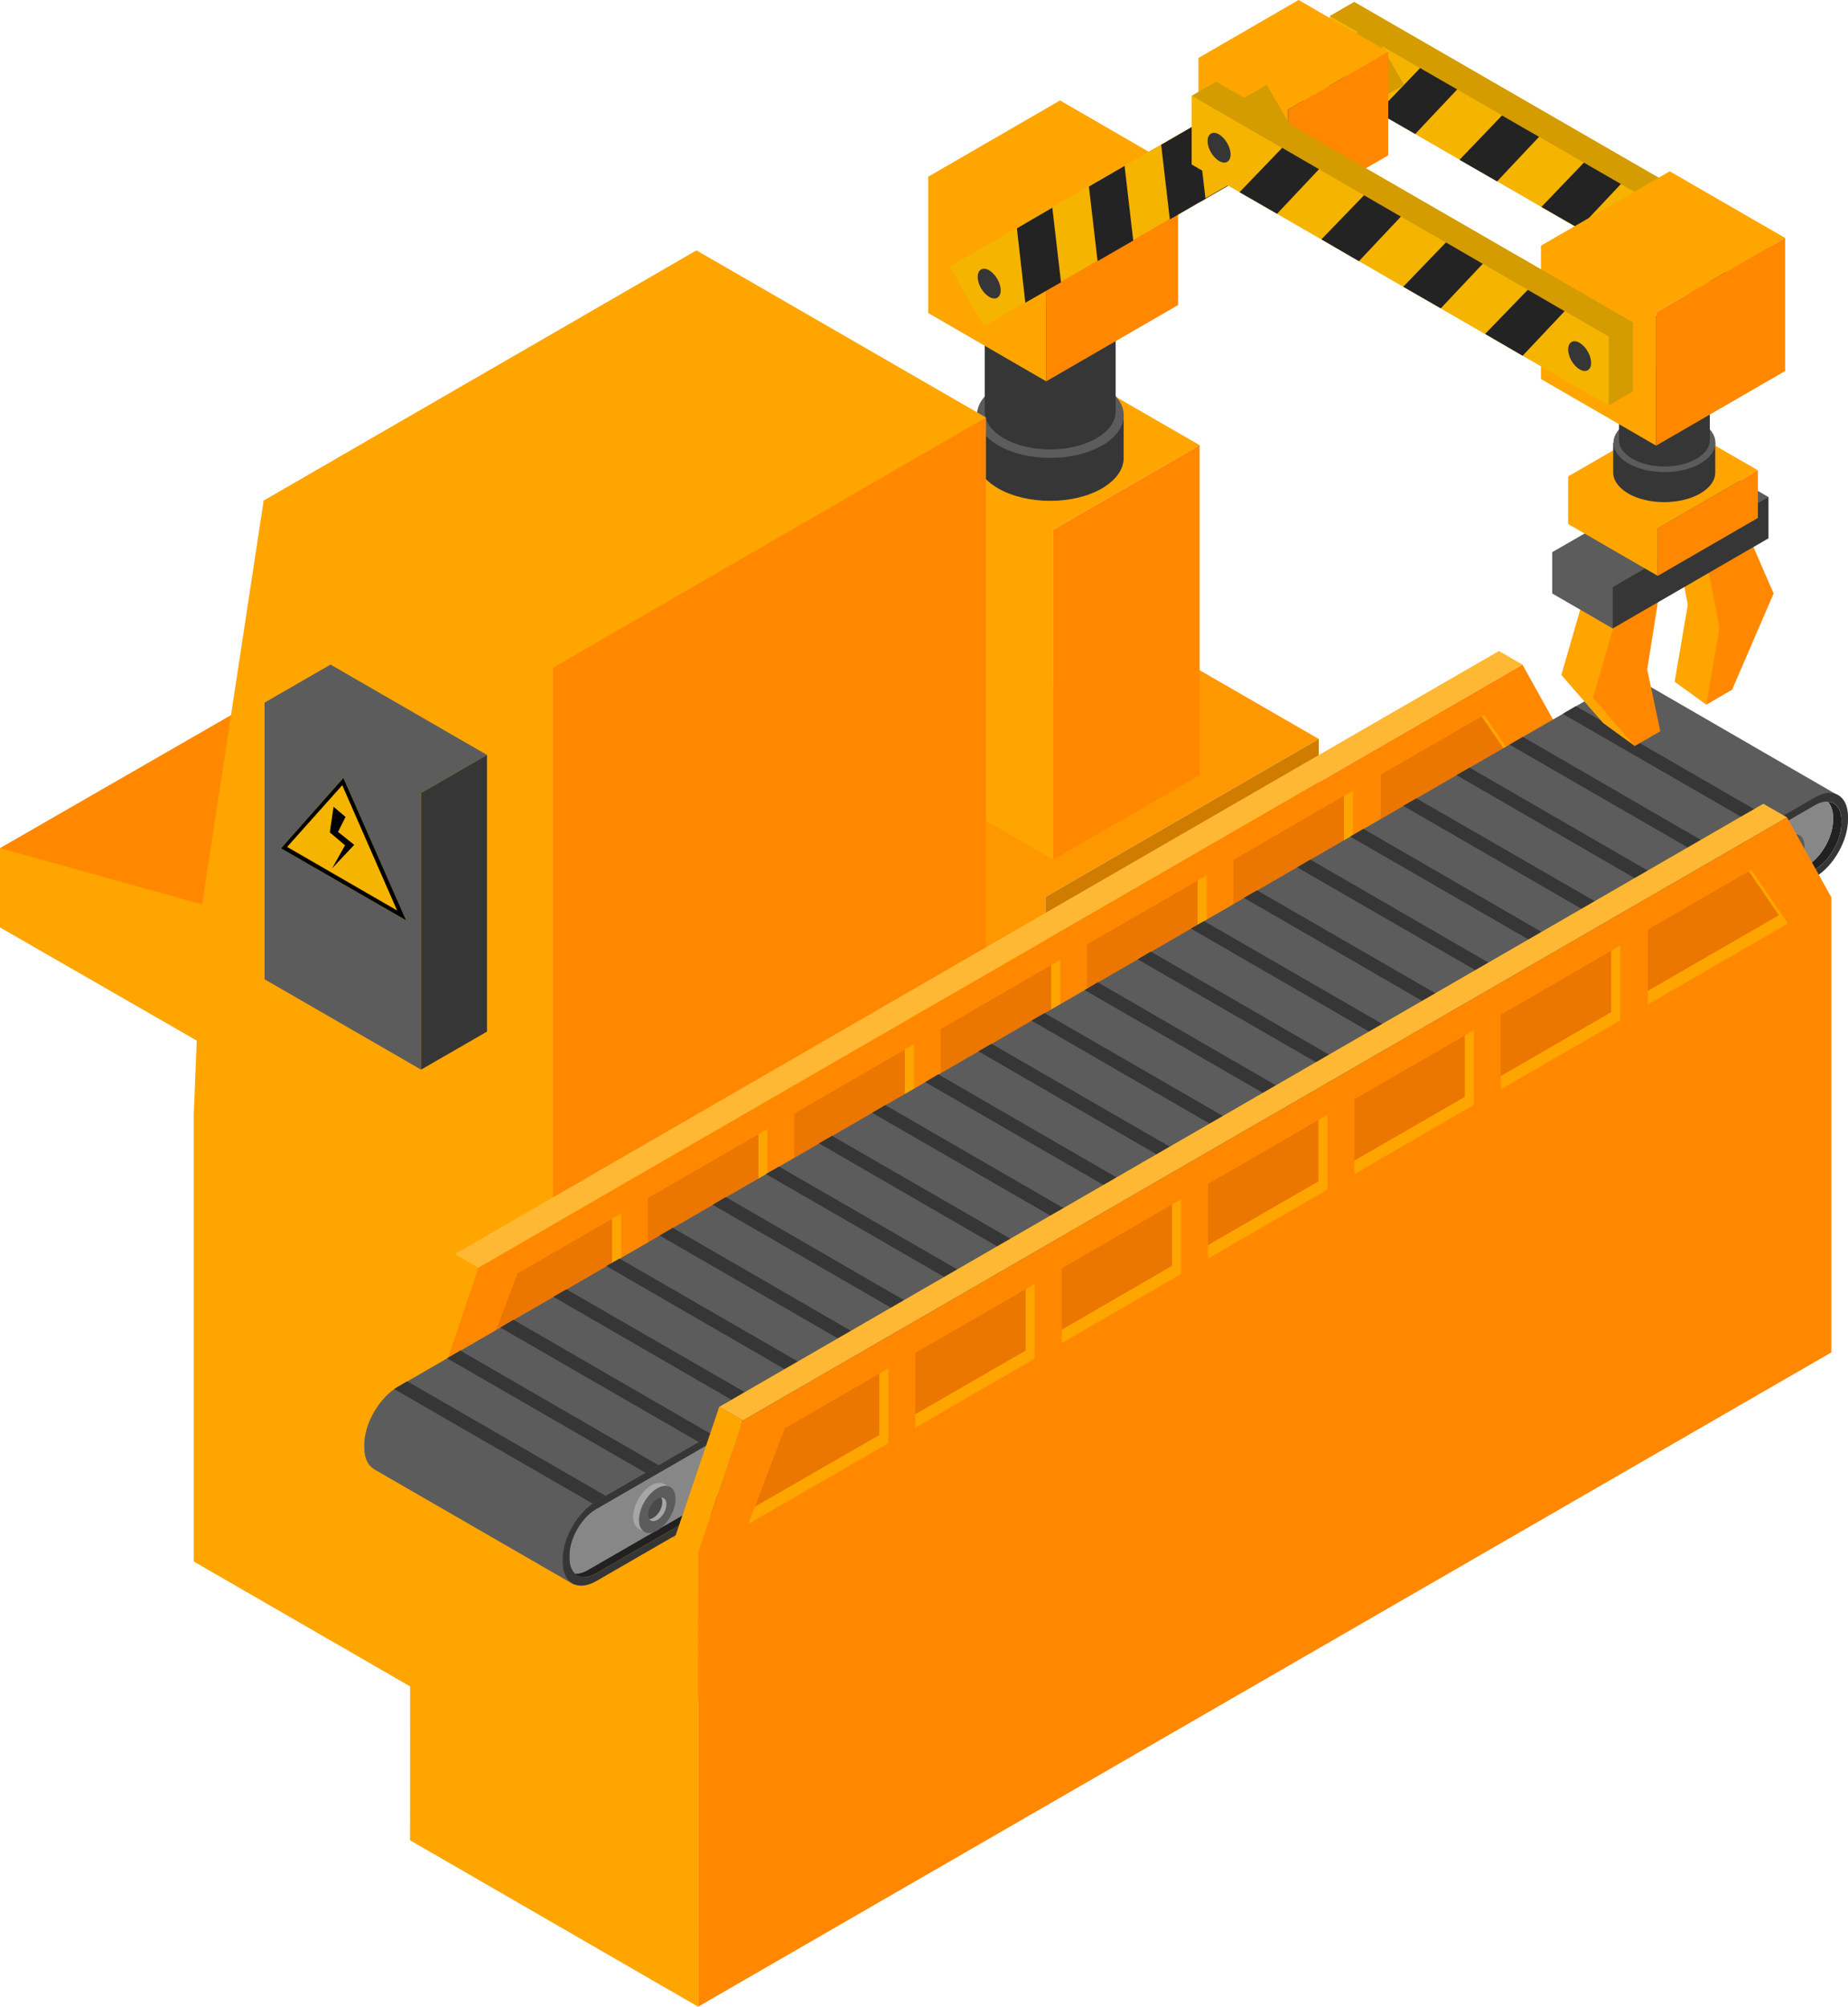 <?xml version="1.0" encoding="UTF-8" standalone="no"?>
<!-- Generator: Adobe Illustrator 25.4.1, SVG Export Plug-In . SVG Version: 6.00 Build 0)  -->

<svg
   version="1.1"
   id="Layer_1"
   x="0px"
   y="0px"
   viewBox="0 0 78.780 85.510"
   sodipodi:docname="machine-6.svg"
   inkscape:version="1.1 (c68e22c387, 2021-05-23)"
   xmlns:inkscape="http://www.inkscape.org/namespaces/inkscape"
   xmlns:sodipodi="http://sodipodi.sourceforge.net/DTD/sodipodi-0.dtd"
   xmlns="http://www.w3.org/2000/svg"
   xmlns:svg="http://www.w3.org/2000/svg">
  <defs
     id="defs8788" />
  <sodipodi:namedview
     id="namedview8786"
     pagecolor="#ffffff"
     bordercolor="#999999"
     borderopacity="1"
     inkscape:pageshadow="0"
     inkscape:pageopacity="0"
     inkscape:pagecheckerboard="0"
     showgrid="false"
     inkscape:zoom="8.7358204"
     inkscape:cx="39.435335"
     inkscape:cy="42.755"
     inkscape:window-width="1680"
     inkscape:window-height="997"
     inkscape:window-x="-8"
     inkscape:window-y="-8"
     inkscape:window-maximized="1"
     inkscape:current-layer="g8779" />
  <g
     transform="translate(-35.27,-338.76)"
     id="g8783">
    <g
       id="g8781">
      <g
         id="g8348"
         style="display:inline">
        <polygon
           fill="#ff8800"
           points="35.27,374.9 37.57,378.58 50.04,383.54 50.25,366.28 "
           id="polygon8344" />
        <polygon
           fill="#ffa500"
           points="35.27,378.28 35.27,374.9 43.89,377.3 44.07,383.34 "
           id="polygon8346" />
      </g>
      <g
         id="g8779"
         style="display:inline"
         inkscape:label="Layer2">
        <g
           id="g8358">
          <polygon
             fill="#ff9800"
             points="79.84,376.98 79.84,401.89 72.23,397.49 72.23,372.58 83.88,365.86 91.49,370.25 "
             id="polygon8350" />
          <polygon
             fill="#cf7c00"
             points="79.84,401.89 79.84,376.98 91.49,370.25 91.49,395.16 "
             id="polygon8352" />
          <polygon
             fill="#ffa500"
             points="80.17,361.33 80.17,375.39 74.59,372.17 74.59,358.11 80.83,354.51 86.41,357.73 "
             id="polygon8354" />
          <polygon
             fill="#ff8800"
             points="80.17,375.39 80.17,361.33 86.41,357.73 86.41,371.79 "
             id="polygon8356" />
        </g>
        <g
           id="g8370">
          <g
             id="g8368">
            <path
               fill="#363636"
               d="m 83.17,356.46 v 1.83 c 0,0.46 -0.31,0.92 -0.92,1.28 -1.22,0.71 -3.2,0.71 -4.43,0 -0.61,-0.35 -0.92,-0.81 -0.92,-1.28 v -1.83 z"
               id="path8360" />
            <path
               fill="#5c5c5c"
               d="m 77.83,357.74 c 1.22,0.71 3.2,0.71 4.43,0 1.22,-0.71 1.22,-1.85 0,-2.55 -1.22,-0.71 -3.2,-0.71 -4.43,0 -1.22,0.7 -1.22,1.85 0,2.55 z"
               id="path8362" />
            <path
               fill="#363636"
               d="m 82.83,350.24 v 6.06 c 0,0.41 -0.27,0.82 -0.82,1.14 -1.09,0.63 -2.85,0.63 -3.94,0 -0.54,-0.31 -0.82,-0.72 -0.82,-1.14 v -6.06 z"
               id="path8364" />
            <path
               fill="#5c5c5c"
               d="m 78.08,351.38 c 1.09,0.63 2.85,0.63 3.94,0 1.09,-0.63 1.09,-1.65 0,-2.27 -1.09,-0.63 -2.85,-0.63 -3.94,0 -1.09,0.62 -1.09,1.64 0,2.27 z"
               id="path8366" />
          </g>
        </g>
        <g
           id="g8376">
          <polygon
             fill="#ff8800"
             points="58.85,414.14 77.3,403.49 77.3,356.55 46.51,360.09 47.04,364.43 46.84,381.69 53.47,409.77 "
             id="polygon8372" />
          <polygon
             fill="#ffa500"
             points="46.51,360.09 64.96,349.43 77.3,356.55 58.85,367.21 58.85,414.14 43.53,405.3 43.53,386.28 43.89,377.3 "
             id="polygon8374" />
        </g>
        <g
           id="g8390">
          <polygon
             fill="#5c5c5c"
             points="53.22,372.55 53.22,384.34 46.55,380.49 46.55,368.7 49.36,367.08 56.03,370.93 "
             id="polygon8378" />
          <polygon
             fill="#363636"
             points="53.22,384.34 53.22,372.55 56.03,370.93 56.03,382.72 "
             id="polygon8380" />
          <g
             id="g8388">
            <polygon
               fill="#f5b400"
               points="47.25,374.91 49.91,371.91 52.57,377.98 "
               id="polygon8382" />
            <path
               d="m 49.86,372.22 2.34,5.34 -4.69,-2.71 z m 0.05,-0.31 -2.66,3 5.33,3.07 z"
               id="path8384" />
            <polygon
               points="49.49,373.14 49.33,374.23 49.98,374.78 49.43,375.76 50.37,374.76 49.68,374.21 50,373.57 "
               id="polygon8386" />
          </g>
        </g>
        <g
           id="g8656">
          <g
             id="g8400">
            <polygon
               fill="#ff8800"
               points="53.76,417.76 53.77,398.38 55.66,392.78 100.17,367.08 102.07,370.49 102.06,389.88 "
               id="polygon8392" />
            <polygon
               fill="#ffa500"
               points="53.77,398.38 52.76,397.8 54.66,392.2 55.66,392.78 "
               id="polygon8394" />
            <polygon
               fill="#ffb833"
               points="100.17,367.08 55.66,392.78 54.66,392.2 99.17,366.5 "
               id="polygon8396" />
            <polygon
               fill="#ffa500"
               points="65.03,424.27 52.75,417.18 52.76,397.8 65.04,404.89 "
               id="polygon8398" />
          </g>
          <g
             id="g8430">
            <polygon
               fill="#ffa500"
               points="67.6,387.1 67.6,389.71 62.89,392.42 62.89,393 67.99,390.05 67.99,386.87 "
               id="polygon8402" />
            <polygon
               fill="#eb7600"
               points="67.6,389.71 67.6,387.1 62.89,389.81 62.89,392.42 "
               id="polygon8404" />
            <polygon
               fill="#ffa500"
               points="61.36,393.31 56.06,396.36 55.78,397.1 61.75,393.66 61.75,390.47 61.36,390.7 "
               id="polygon8406" />
            <polygon
               fill="#eb7600"
               points="61.36,390.7 57.34,393.02 56.06,396.36 61.36,393.31 "
               id="polygon8408" />
            <polygon
               fill="#ffa500"
               points="98.43,369.29 99.71,371.16 94.13,374.38 94.13,374.96 100.1,371.51 98.54,369.23 "
               id="polygon8410" />
            <polygon
               fill="#eb7600"
               points="99.71,371.16 98.43,369.29 94.13,371.77 94.13,374.38 "
               id="polygon8412" />
            <polygon
               fill="#ffa500"
               points="73.84,383.49 73.84,386.1 69.13,388.82 69.13,389.39 74.23,386.45 74.23,383.27 "
               id="polygon8414" />
            <polygon
               fill="#eb7600"
               points="73.84,386.1 73.84,383.49 69.13,386.21 69.13,388.82 "
               id="polygon8416" />
            <polygon
               fill="#ffa500"
               points="80.08,379.89 80.08,382.5 75.37,385.21 75.37,385.79 80.47,382.85 80.47,379.66 "
               id="polygon8418" />
            <polygon
               fill="#eb7600"
               points="80.08,382.5 80.08,379.89 75.37,382.61 75.37,385.21 "
               id="polygon8420" />
            <polygon
               fill="#ffa500"
               points="86.32,376.29 86.32,378.89 81.61,381.61 81.61,382.19 86.71,379.24 86.71,376.06 "
               id="polygon8422" />
            <polygon
               fill="#eb7600"
               points="86.32,378.89 86.32,376.29 81.61,379 81.61,381.61 "
               id="polygon8424" />
            <polygon
               fill="#ffa500"
               points="92.56,372.68 92.56,375.29 87.85,378.01 87.85,378.58 92.95,375.64 92.95,372.46 "
               id="polygon8426" />
            <polygon
               fill="#eb7600"
               points="92.56,375.29 92.56,372.68 87.85,375.4 87.85,378.01 "
               id="polygon8428" />
          </g>
          <g
             id="g8616">
            <path
               fill="#5c5c5c"
               d="m 105.2,367.78 c -0.02,-0.01 -0.04,-0.02 -0.06,-0.03 h -0.01 v 0 c -0.25,-0.13 -0.59,-0.1 -0.97,0.12 v 0 l -17.26,9.97 -34.69,20.03 c -0.05,0.03 -0.1,0.06 -0.14,0.09 v 0 c -0.71,0.5 -1.27,1.52 -1.27,2.36 v 0.13 c 0,0.45 0.16,0.76 0.41,0.91 v 0 c 0,0 0.01,0 0.01,0.01 l 8.51,4.91 53.91,-33.62 z"
               id="path8432" />
            <path
               fill="#212121"
               d="m 113.77,373.72 v 0.13 c 0,0.72 -0.51,1.6 -1.13,1.96 l -51.96,30 c -0.36,0.21 -0.69,0.2 -0.9,0.01 0.16,0.01 0.34,-0.04 0.54,-0.15 l 51.96,-30 c 0.62,-0.36 1.13,-1.24 1.13,-1.96 v -0.13 c 0,-0.3 -0.09,-0.52 -0.23,-0.66 0.35,0.02 0.59,0.31 0.59,0.8 z"
               id="path8434" />
            <path
               fill="#878787"
               d="m 113.41,373.58 v 0.13 c 0,0.72 -0.51,1.6 -1.13,1.96 l -51.96,30 c -0.19,0.11 -0.38,0.16 -0.54,0.15 -0.15,-0.14 -0.24,-0.36 -0.24,-0.66 v -0.13 c 0,-0.72 0.51,-1.6 1.13,-1.96 l 51.96,-30 c 0.19,-0.11 0.38,-0.16 0.54,-0.15 0.15,0.13 0.24,0.36 0.24,0.66 z"
               id="path8436" />
            <path
               fill="#363636"
               d="m 112.64,373.07 c 0.62,-0.36 1.13,-0.07 1.13,0.65 v 0.13 c 0,0.72 -0.51,1.6 -1.13,1.96 l -51.96,30 c -0.62,0.36 -1.13,0.07 -1.13,-0.65 v -0.13 c 0,-0.72 0.51,-1.6 1.13,-1.96 z m 0,-0.33 -51.96,30 c -0.78,0.45 -1.42,1.55 -1.42,2.45 v 0.13 c 0,0.9 0.64,1.27 1.42,0.82 l 51.96,-30 c 0.78,-0.45 1.41,-1.55 1.41,-2.45 v -0.13 c 0,-0.9 -0.63,-1.27 -1.41,-0.82 z"
               id="path8438" />
            <polygon
               fill="#363636"
               points="95.06,382.89 94.5,383.22 86.04,378.33 86.6,378.01 "
               id="polygon8440" />
            <polygon
               fill="#363636"
               points="92.79,384.2 92.23,384.52 83.77,379.64 84.33,379.31 "
               id="polygon8442" />
            <polygon
               fill="#363636"
               points="90.53,385.51 89.97,385.83 81.51,380.95 82.07,380.62 "
               id="polygon8444" />
            <polygon
               fill="#363636"
               points="88.26,386.81 87.7,387.14 79.24,382.25 79.8,381.93 "
               id="polygon8446" />
            <polygon
               fill="#363636"
               points="86,388.12 85.44,388.45 76.98,383.56 77.54,383.24 "
               id="polygon8448" />
            <polygon
               fill="#363636"
               points="83.73,389.43 83.17,389.75 74.71,384.87 75.27,384.54 "
               id="polygon8450" />
            <polygon
               fill="#363636"
               points="81.47,390.74 80.91,391.06 72.45,386.18 73.01,385.85 "
               id="polygon8452" />
            <polygon
               fill="#363636"
               points="79.2,392.04 78.64,392.37 70.18,387.48 70.74,387.16 "
               id="polygon8454" />
            <polygon
               fill="#363636"
               points="76.94,393.35 76.38,393.67 67.92,388.79 68.48,388.47 "
               id="polygon8456" />
            <polygon
               fill="#363636"
               points="110.91,373.74 110.35,374.06 101.89,369.18 102.45,368.85 "
               id="polygon8458" />
            <polygon
               fill="#363636"
               points="108.64,375.05 108.08,375.37 99.62,370.49 100.19,370.16 "
               id="polygon8460" />
            <polygon
               fill="#363636"
               points="106.38,376.36 105.82,376.68 97.36,371.79 97.92,371.47 "
               id="polygon8462" />
            <polygon
               fill="#363636"
               points="104.12,377.66 103.56,377.99 95.09,373.1 95.65,372.78 "
               id="polygon8464" />
            <polygon
               fill="#363636"
               points="101.85,378.97 101.29,379.29 92.83,374.41 93.39,374.08 "
               id="polygon8466" />
            <polygon
               fill="#363636"
               points="99.59,380.28 99.03,380.6 90.57,375.72 91.13,375.39 "
               id="polygon8468" />
            <polygon
               fill="#363636"
               points="97.32,381.58 96.76,381.91 88.3,377.02 88.86,376.7 "
               id="polygon8470" />
            <polygon
               fill="#363636"
               points="74.67,394.66 74.11,394.98 65.65,390.1 66.21,389.77 "
               id="polygon8472" />
            <polygon
               fill="#363636"
               points="72.41,395.97 71.85,396.29 63.39,391.41 63.95,391.08 "
               id="polygon8474" />
            <polygon
               fill="#363636"
               points="70.14,397.27 69.58,397.6 61.12,392.71 61.68,392.39 "
               id="polygon8476" />
            <polygon
               fill="#363636"
               points="67.88,398.58 67.32,398.91 58.86,394.02 59.42,393.7 "
               id="polygon8478" />
            <polygon
               fill="#363636"
               points="65.62,399.89 65.06,400.21 56.6,395.33 57.16,395 "
               id="polygon8480" />
            <polygon
               fill="#363636"
               points="63.35,401.2 62.79,401.52 54.33,396.64 54.89,396.31 "
               id="polygon8482" />
            <polygon
               fill="#363636"
               points="61.09,402.5 60.53,402.83 52.07,397.95 52.63,397.62 "
               id="polygon8484" />
            <g
               id="g8494">
              <path
                 fill="#a6a6a6"
                 d="m 63.88,402.15 -0.33,-0.17 v 0 c -0.14,-0.06 -0.32,-0.04 -0.51,0.07 -0.43,0.25 -0.78,0.85 -0.78,1.35 0,0.26 0.1,0.44 0.26,0.52 l 0.23,0.11 0.05,-0.08 c 0.08,-0.02 0.16,-0.05 0.25,-0.1 0.43,-0.25 0.78,-0.85 0.78,-1.35 0,-0.07 -0.01,-0.14 -0.02,-0.2 z"
                 id="path8486" />
              <path
                 fill="#5c5c5c"
                 d="m 64.07,402.63 c 0,0.5 -0.35,1.1 -0.78,1.35 -0.43,0.25 -0.78,0.05 -0.78,-0.45 0,-0.5 0.35,-1.1 0.78,-1.35 0.43,-0.25 0.78,-0.05 0.78,0.45 z"
                 id="path8488" />
              <path
                 fill="#a6a6a6"
                 d="m 63.68,402.86 c 0,0.25 -0.17,0.55 -0.39,0.67 -0.15,0.08 -0.28,0.06 -0.34,-0.04 0.05,0 0.1,-0.02 0.16,-0.05 0.22,-0.12 0.39,-0.43 0.39,-0.67 0,-0.08 -0.02,-0.14 -0.05,-0.19 0.14,-0.01 0.23,0.09 0.23,0.28 z"
                 id="path8490" />
              <path
                 fill="#4a4a4a"
                 d="m 63.5,402.77 c 0,0.25 -0.17,0.55 -0.39,0.67 -0.06,0.03 -0.11,0.05 -0.16,0.05 -0.03,-0.05 -0.05,-0.11 -0.05,-0.19 0,-0.25 0.17,-0.55 0.39,-0.67 0.06,-0.03 0.11,-0.05 0.16,-0.05 0.03,0.05 0.05,0.11 0.05,0.19 z"
                 id="path8492" />
            </g>
            <g
               id="g8504">
              <path
                 fill="#a6a6a6"
                 d="m 68.41,399.54 -0.33,-0.17 v 0 c -0.14,-0.06 -0.32,-0.04 -0.51,0.07 -0.43,0.25 -0.78,0.85 -0.78,1.35 0,0.26 0.1,0.44 0.25,0.52 l 0.23,0.11 0.05,-0.08 c 0.08,-0.02 0.16,-0.05 0.25,-0.1 0.43,-0.25 0.78,-0.85 0.78,-1.35 0,-0.07 -0.01,-0.14 -0.02,-0.2 z"
                 id="path8496" />
              <path
                 fill="#5c5c5c"
                 d="m 68.6,400.02 c 0,0.5 -0.35,1.1 -0.78,1.35 -0.43,0.25 -0.78,0.05 -0.78,-0.45 0,-0.49 0.35,-1.1 0.78,-1.35 0.43,-0.25 0.78,-0.05 0.78,0.45 z"
                 id="path8498" />
              <path
                 fill="#a6a6a6"
                 d="m 68.21,400.24 c 0,0.25 -0.17,0.55 -0.39,0.67 -0.15,0.09 -0.28,0.06 -0.34,-0.04 0.05,0 0.1,-0.02 0.16,-0.05 0.21,-0.12 0.39,-0.42 0.39,-0.67 0,-0.08 -0.02,-0.14 -0.05,-0.19 0.13,0 0.23,0.1 0.23,0.28 z"
                 id="path8500" />
              <path
                 fill="#4a4a4a"
                 d="m 68.03,400.15 c 0,0.25 -0.17,0.55 -0.39,0.67 -0.06,0.03 -0.11,0.05 -0.16,0.05 -0.03,-0.05 -0.05,-0.11 -0.05,-0.19 0,-0.25 0.18,-0.55 0.39,-0.67 0.06,-0.03 0.11,-0.05 0.16,-0.05 0.03,0.05 0.05,0.11 0.05,0.19 z"
                 id="path8502" />
            </g>
            <g
               id="g8514">
              <path
                 fill="#a6a6a6"
                 d="m 72.37,397.25 -0.33,-0.17 v 0 c -0.14,-0.06 -0.32,-0.04 -0.51,0.07 -0.43,0.25 -0.78,0.85 -0.78,1.35 0,0.26 0.1,0.44 0.26,0.52 l 0.23,0.11 0.05,-0.08 c 0.08,-0.01 0.16,-0.05 0.25,-0.09 0.43,-0.25 0.78,-0.85 0.78,-1.35 0,-0.07 -0.01,-0.14 -0.02,-0.2 z"
                 id="path8506" />
              <path
                 fill="#5c5c5c"
                 d="m 72.56,397.73 c 0,0.5 -0.35,1.1 -0.78,1.35 -0.43,0.25 -0.78,0.05 -0.78,-0.45 0,-0.5 0.35,-1.1 0.78,-1.35 0.43,-0.25 0.78,-0.05 0.78,0.45 z"
                 id="path8508" />
              <path
                 fill="#a6a6a6"
                 d="m 72.17,397.95 c 0,0.25 -0.17,0.55 -0.39,0.67 -0.15,0.08 -0.28,0.06 -0.34,-0.04 0.05,0 0.1,-0.02 0.16,-0.05 0.22,-0.12 0.39,-0.42 0.39,-0.67 0,-0.08 -0.02,-0.14 -0.05,-0.19 0.14,0 0.23,0.1 0.23,0.28 z"
                 id="path8510" />
              <path
                 fill="#4a4a4a"
                 d="m 71.99,397.86 c 0,0.25 -0.17,0.55 -0.39,0.67 -0.06,0.03 -0.11,0.05 -0.16,0.05 -0.03,-0.05 -0.05,-0.11 -0.05,-0.19 0,-0.25 0.17,-0.55 0.39,-0.67 0.06,-0.03 0.11,-0.05 0.16,-0.05 0.03,0.05 0.05,0.12 0.05,0.19 z"
                 id="path8512" />
            </g>
            <g
               id="g8524">
              <path
                 fill="#a6a6a6"
                 d="M 76.33,394.96 76,394.79 v 0 c -0.14,-0.06 -0.32,-0.04 -0.51,0.07 -0.43,0.25 -0.78,0.85 -0.78,1.35 0,0.26 0.1,0.44 0.25,0.52 l 0.23,0.11 0.05,-0.08 c 0.08,-0.02 0.16,-0.05 0.25,-0.09 0.43,-0.25 0.78,-0.85 0.78,-1.35 0,-0.08 -0.01,-0.14 -0.02,-0.2 z"
                 id="path8516" />
              <path
                 fill="#5c5c5c"
                 d="m 76.52,395.44 c 0,0.5 -0.35,1.1 -0.78,1.35 -0.43,0.25 -0.78,0.05 -0.78,-0.45 0,-0.5 0.35,-1.1 0.78,-1.35 0.43,-0.25 0.78,-0.04 0.78,0.45 z"
                 id="path8518" />
              <path
                 fill="#a6a6a6"
                 d="m 76.13,395.67 c 0,0.25 -0.17,0.55 -0.39,0.67 -0.15,0.09 -0.28,0.06 -0.34,-0.04 0.05,0 0.1,-0.02 0.16,-0.05 0.21,-0.12 0.39,-0.43 0.39,-0.67 0,-0.08 -0.02,-0.14 -0.05,-0.19 0.14,-0.01 0.23,0.1 0.23,0.28 z"
                 id="path8520" />
              <path
                 fill="#4a4a4a"
                 d="m 75.95,395.58 c 0,0.25 -0.17,0.55 -0.39,0.67 -0.06,0.03 -0.11,0.05 -0.16,0.05 -0.03,-0.05 -0.05,-0.11 -0.05,-0.19 0,-0.25 0.18,-0.55 0.39,-0.68 0.06,-0.03 0.11,-0.05 0.16,-0.05 0.04,0.06 0.05,0.12 0.05,0.2 z"
                 id="path8522" />
            </g>
            <g
               id="g8534">
              <path
                 fill="#a6a6a6"
                 d="m 80.3,392.68 -0.33,-0.17 v 0 c -0.14,-0.06 -0.32,-0.04 -0.51,0.07 -0.43,0.25 -0.78,0.85 -0.78,1.35 0,0.26 0.1,0.44 0.26,0.52 l 0.23,0.11 0.05,-0.08 c 0.08,-0.01 0.16,-0.05 0.25,-0.1 0.43,-0.25 0.78,-0.85 0.78,-1.35 0,-0.07 -0.01,-0.14 -0.02,-0.2 z"
                 id="path8526" />
              <path
                 fill="#5c5c5c"
                 d="m 80.49,393.15 c 0,0.5 -0.35,1.1 -0.78,1.35 -0.43,0.25 -0.78,0.05 -0.78,-0.45 0,-0.5 0.35,-1.1 0.78,-1.35 0.43,-0.24 0.78,-0.04 0.78,0.45 z"
                 id="path8528" />
              <path
                 fill="#a6a6a6"
                 d="m 80.1,393.38 c 0,0.25 -0.17,0.55 -0.39,0.67 -0.15,0.08 -0.28,0.06 -0.34,-0.04 0.05,0 0.11,-0.02 0.16,-0.05 0.22,-0.12 0.39,-0.43 0.39,-0.67 0,-0.08 -0.02,-0.14 -0.05,-0.19 0.13,-0.01 0.23,0.1 0.23,0.28 z"
                 id="path8530" />
              <path
                 fill="#4a4a4a"
                 d="m 79.92,393.29 c 0,0.25 -0.17,0.55 -0.39,0.67 -0.06,0.03 -0.11,0.05 -0.16,0.05 -0.03,-0.05 -0.05,-0.11 -0.05,-0.19 0,-0.25 0.17,-0.55 0.39,-0.68 0.06,-0.03 0.11,-0.05 0.16,-0.05 0.03,0.06 0.05,0.12 0.05,0.2 z"
                 id="path8532" />
            </g>
            <g
               id="g8544">
              <path
                 fill="#a6a6a6"
                 d="m 84.26,390.39 -0.33,-0.17 v 0 c -0.14,-0.06 -0.32,-0.04 -0.51,0.07 -0.43,0.25 -0.78,0.85 -0.78,1.35 0,0.26 0.1,0.44 0.26,0.52 l 0.23,0.11 0.05,-0.08 c 0.08,-0.01 0.16,-0.05 0.25,-0.1 0.43,-0.25 0.78,-0.85 0.78,-1.35 0,-0.08 -0.01,-0.14 -0.02,-0.2 z"
                 id="path8536" />
              <path
                 fill="#5c5c5c"
                 d="m 84.45,390.87 c 0,0.5 -0.35,1.1 -0.78,1.35 -0.43,0.25 -0.78,0.04 -0.78,-0.45 0,-0.5 0.35,-1.1 0.78,-1.35 0.43,-0.25 0.78,-0.05 0.78,0.45 z"
                 id="path8538" />
              <path
                 fill="#a6a6a6"
                 d="m 84.06,391.09 c 0,0.25 -0.17,0.55 -0.39,0.68 -0.15,0.08 -0.28,0.06 -0.34,-0.04 0.05,0 0.1,-0.02 0.16,-0.05 0.21,-0.12 0.39,-0.43 0.39,-0.67 0,-0.08 -0.02,-0.14 -0.05,-0.19 0.14,-0.01 0.23,0.09 0.23,0.27 z"
                 id="path8540" />
              <path
                 fill="#4a4a4a"
                 d="m 83.88,391 c 0,0.25 -0.17,0.55 -0.39,0.67 -0.06,0.03 -0.11,0.05 -0.16,0.05 -0.03,-0.05 -0.05,-0.11 -0.05,-0.19 0,-0.25 0.17,-0.55 0.39,-0.68 0.06,-0.03 0.11,-0.05 0.16,-0.05 0.03,0.06 0.05,0.12 0.05,0.2 z"
                 id="path8542" />
            </g>
            <g
               id="g8554">
              <path
                 fill="#a6a6a6"
                 d="m 88.23,388.1 -0.33,-0.17 v 0 c -0.14,-0.06 -0.32,-0.04 -0.51,0.07 -0.43,0.25 -0.78,0.85 -0.78,1.35 0,0.26 0.1,0.44 0.26,0.52 l 0.23,0.11 0.05,-0.08 c 0.08,-0.01 0.16,-0.05 0.25,-0.1 0.43,-0.25 0.78,-0.85 0.78,-1.35 0,-0.07 -0.01,-0.14 -0.02,-0.2 z"
                 id="path8546" />
              <path
                 fill="#5c5c5c"
                 d="m 88.41,388.58 c 0,0.5 -0.35,1.1 -0.78,1.35 -0.43,0.25 -0.78,0.05 -0.78,-0.45 0,-0.5 0.35,-1.1 0.78,-1.35 0.43,-0.25 0.78,-0.05 0.78,0.45 z"
                 id="path8548" />
              <path
                 fill="#a6a6a6"
                 d="m 88.02,388.8 c 0,0.25 -0.17,0.55 -0.39,0.67 -0.15,0.08 -0.28,0.06 -0.34,-0.04 0.05,0 0.1,-0.02 0.16,-0.05 0.22,-0.12 0.39,-0.42 0.39,-0.67 0,-0.08 -0.02,-0.14 -0.05,-0.19 0.14,0 0.23,0.1 0.23,0.28 z"
                 id="path8550" />
              <path
                 fill="#4a4a4a"
                 d="m 87.84,388.71 c 0,0.25 -0.17,0.55 -0.39,0.67 -0.06,0.03 -0.11,0.05 -0.16,0.05 -0.03,-0.05 -0.05,-0.11 -0.05,-0.19 0,-0.25 0.17,-0.55 0.39,-0.67 0.06,-0.03 0.11,-0.05 0.16,-0.05 0.04,0.05 0.05,0.11 0.05,0.19 z"
                 id="path8552" />
            </g>
            <g
               id="g8564">
              <path
                 fill="#a6a6a6"
                 d="m 92.19,385.81 -0.33,-0.17 v 0 c -0.14,-0.06 -0.32,-0.04 -0.51,0.07 -0.43,0.25 -0.78,0.85 -0.78,1.35 0,0.26 0.1,0.44 0.26,0.52 l 0.23,0.11 0.05,-0.09 c 0.08,-0.01 0.16,-0.04 0.25,-0.09 0.43,-0.25 0.78,-0.85 0.78,-1.35 0,-0.07 -0.01,-0.14 -0.02,-0.2 z"
                 id="path8556" />
              <path
                 fill="#5c5c5c"
                 d="m 92.38,386.29 c 0,0.5 -0.35,1.1 -0.78,1.35 -0.43,0.25 -0.78,0.05 -0.78,-0.45 0,-0.5 0.35,-1.1 0.78,-1.35 0.43,-0.25 0.78,-0.05 0.78,0.45 z"
                 id="path8558" />
              <path
                 fill="#a6a6a6"
                 d="m 91.99,386.51 c 0,0.25 -0.17,0.55 -0.39,0.67 -0.15,0.09 -0.28,0.06 -0.34,-0.04 0.05,0 0.11,-0.02 0.16,-0.05 0.22,-0.12 0.39,-0.42 0.39,-0.67 0,-0.08 -0.02,-0.14 -0.05,-0.19 0.13,0 0.23,0.1 0.23,0.28 z"
                 id="path8560" />
              <path
                 fill="#4a4a4a"
                 d="m 91.81,386.42 c 0,0.25 -0.17,0.55 -0.39,0.67 -0.06,0.03 -0.11,0.05 -0.16,0.05 -0.03,-0.05 -0.05,-0.11 -0.05,-0.19 0,-0.25 0.17,-0.55 0.39,-0.67 0.06,-0.03 0.11,-0.05 0.16,-0.05 0.03,0.05 0.05,0.11 0.05,0.19 z"
                 id="path8562" />
            </g>
            <g
               id="g8574">
              <path
                 fill="#a6a6a6"
                 d="m 96.15,383.52 -0.33,-0.17 v 0 c -0.14,-0.06 -0.32,-0.04 -0.51,0.07 -0.43,0.25 -0.78,0.85 -0.78,1.35 0,0.26 0.1,0.44 0.26,0.52 l 0.23,0.11 0.05,-0.08 c 0.08,-0.01 0.16,-0.05 0.25,-0.09 0.43,-0.25 0.78,-0.85 0.78,-1.35 0,-0.07 -0.01,-0.14 -0.02,-0.2 z"
                 id="path8566" />
              <path
                 fill="#5c5c5c"
                 d="m 96.34,384 c 0,0.5 -0.35,1.1 -0.78,1.35 -0.43,0.25 -0.78,0.05 -0.78,-0.45 0,-0.5 0.35,-1.1 0.78,-1.35 0.43,-0.25 0.78,-0.05 0.78,0.45 z"
                 id="path8568" />
              <path
                 fill="#a6a6a6"
                 d="m 95.95,384.22 c 0,0.25 -0.17,0.55 -0.39,0.67 -0.15,0.08 -0.28,0.06 -0.34,-0.04 0.05,0 0.1,-0.02 0.16,-0.05 0.21,-0.12 0.39,-0.42 0.39,-0.67 0,-0.08 -0.02,-0.14 -0.05,-0.19 0.14,0 0.23,0.1 0.23,0.28 z"
                 id="path8570" />
              <path
                 fill="#4a4a4a"
                 d="m 95.77,384.13 c 0,0.25 -0.17,0.55 -0.39,0.67 -0.06,0.03 -0.11,0.05 -0.16,0.05 -0.03,-0.05 -0.05,-0.11 -0.05,-0.19 0,-0.25 0.18,-0.55 0.39,-0.67 0.06,-0.03 0.11,-0.05 0.16,-0.05 0.03,0.05 0.05,0.12 0.05,0.19 z"
                 id="path8572" />
            </g>
            <g
               id="g8584">
              <path
                 fill="#a6a6a6"
                 d="m 100.12,381.23 -0.33,-0.17 v 0 c -0.14,-0.06 -0.32,-0.04 -0.51,0.07 -0.43,0.25 -0.78,0.85 -0.78,1.35 0,0.26 0.1,0.44 0.26,0.52 l 0.23,0.11 0.05,-0.08 c 0.08,-0.01 0.16,-0.05 0.25,-0.1 0.43,-0.25 0.78,-0.85 0.78,-1.35 0,-0.07 -0.01,-0.14 -0.02,-0.2 z"
                 id="path8576" />
              <path
                 fill="#5c5c5c"
                 d="m 100.31,381.71 c 0,0.5 -0.35,1.1 -0.78,1.35 -0.43,0.25 -0.78,0.05 -0.78,-0.45 0,-0.5 0.35,-1.1 0.78,-1.35 0.43,-0.25 0.78,-0.05 0.78,0.45 z"
                 id="path8578" />
              <path
                 fill="#a6a6a6"
                 d="m 99.92,381.93 c 0,0.25 -0.17,0.55 -0.39,0.67 -0.15,0.08 -0.28,0.06 -0.34,-0.04 0.05,0 0.1,-0.02 0.16,-0.05 0.22,-0.12 0.39,-0.42 0.39,-0.67 0,-0.08 -0.02,-0.14 -0.05,-0.19 0.13,0 0.23,0.1 0.23,0.28 z"
                 id="path8580" />
              <path
                 fill="#4a4a4a"
                 d="m 99.74,381.85 c 0,0.25 -0.17,0.55 -0.39,0.67 -0.06,0.03 -0.11,0.05 -0.16,0.05 -0.03,-0.05 -0.05,-0.11 -0.05,-0.19 0,-0.25 0.17,-0.55 0.39,-0.67 0.06,-0.03 0.11,-0.05 0.16,-0.05 0.03,0.04 0.05,0.11 0.05,0.19 z"
                 id="path8582" />
            </g>
            <g
               id="g8594">
              <path
                 fill="#a6a6a6"
                 d="m 104.08,378.95 -0.33,-0.17 v 0 c -0.14,-0.06 -0.32,-0.04 -0.51,0.07 -0.43,0.25 -0.78,0.85 -0.78,1.35 0,0.26 0.1,0.44 0.26,0.52 l 0.23,0.11 0.05,-0.08 c 0.08,-0.01 0.16,-0.04 0.25,-0.1 0.43,-0.25 0.78,-0.85 0.78,-1.35 0,-0.07 -0.01,-0.14 -0.02,-0.2 z"
                 id="path8586" />
              <path
                 fill="#5c5c5c"
                 d="m 104.27,379.42 c 0,0.5 -0.35,1.1 -0.78,1.35 -0.43,0.25 -0.78,0.05 -0.78,-0.45 0,-0.5 0.35,-1.1 0.78,-1.35 0.43,-0.25 0.78,-0.04 0.78,0.45 z"
                 id="path8588" />
              <path
                 fill="#a6a6a6"
                 d="m 103.88,379.65 c 0,0.25 -0.17,0.55 -0.39,0.67 -0.15,0.08 -0.28,0.06 -0.34,-0.04 0.05,0 0.11,-0.02 0.16,-0.05 0.22,-0.12 0.39,-0.42 0.39,-0.67 0,-0.08 -0.02,-0.14 -0.05,-0.19 0.14,-0.01 0.23,0.09 0.23,0.28 z"
                 id="path8590" />
              <path
                 fill="#4a4a4a"
                 d="m 103.7,379.56 c 0,0.25 -0.17,0.55 -0.39,0.67 -0.06,0.03 -0.11,0.05 -0.16,0.05 -0.03,-0.05 -0.05,-0.11 -0.05,-0.19 0,-0.25 0.17,-0.55 0.39,-0.67 0.06,-0.04 0.11,-0.05 0.16,-0.05 0.03,0.05 0.05,0.11 0.05,0.19 z"
                 id="path8592" />
            </g>
            <g
               id="g8604">
              <path
                 fill="#a6a6a6"
                 d="m 108.04,376.66 -0.33,-0.17 v 0 c -0.14,-0.06 -0.32,-0.04 -0.51,0.07 -0.43,0.25 -0.78,0.85 -0.78,1.35 0,0.26 0.1,0.44 0.26,0.52 l 0.23,0.11 0.05,-0.08 c 0.08,-0.01 0.16,-0.05 0.25,-0.09 0.43,-0.25 0.78,-0.85 0.78,-1.35 0,-0.07 -0.01,-0.14 -0.02,-0.2 z"
                 id="path8596" />
              <path
                 fill="#5c5c5c"
                 d="m 108.23,377.13 c 0,0.5 -0.35,1.1 -0.78,1.35 -0.43,0.25 -0.78,0.05 -0.78,-0.45 0,-0.5 0.35,-1.1 0.78,-1.35 0.43,-0.24 0.78,-0.04 0.78,0.45 z"
                 id="path8598" />
              <path
                 fill="#a6a6a6"
                 d="m 107.84,377.36 c 0,0.25 -0.17,0.55 -0.39,0.67 -0.15,0.08 -0.28,0.06 -0.34,-0.04 0.05,0 0.1,-0.02 0.16,-0.05 0.21,-0.12 0.39,-0.42 0.39,-0.67 0,-0.08 -0.02,-0.14 -0.05,-0.19 0.14,-0.01 0.23,0.1 0.23,0.28 z"
                 id="path8600" />
              <path
                 fill="#4a4a4a"
                 d="m 107.66,377.27 c 0,0.25 -0.17,0.55 -0.39,0.67 -0.06,0.03 -0.11,0.05 -0.16,0.05 -0.03,-0.05 -0.05,-0.11 -0.05,-0.19 0,-0.25 0.18,-0.55 0.39,-0.67 0.06,-0.03 0.11,-0.05 0.16,-0.05 0.04,0.05 0.05,0.11 0.05,0.19 z"
                 id="path8602" />
            </g>
            <g
               id="g8614">
              <path
                 fill="#a6a6a6"
                 d="m 112.01,374.37 -0.33,-0.17 v 0 c -0.14,-0.06 -0.32,-0.04 -0.51,0.07 -0.43,0.25 -0.78,0.85 -0.78,1.35 0,0.26 0.1,0.44 0.26,0.52 l 0.23,0.11 0.05,-0.08 c 0.08,-0.01 0.16,-0.05 0.25,-0.09 0.43,-0.25 0.78,-0.85 0.78,-1.35 0,-0.07 -0.01,-0.14 -0.02,-0.2 z"
                 id="path8606" />
              <path
                 fill="#5c5c5c"
                 d="m 112.2,374.85 c 0,0.5 -0.35,1.1 -0.78,1.35 -0.43,0.25 -0.78,0.05 -0.78,-0.45 0,-0.5 0.35,-1.1 0.78,-1.35 0.43,-0.25 0.78,-0.05 0.78,0.45 z"
                 id="path8608" />
              <path
                 fill="#a6a6a6"
                 d="m 111.81,375.07 c 0,0.25 -0.17,0.55 -0.39,0.67 -0.15,0.08 -0.28,0.06 -0.34,-0.04 0.05,0 0.1,-0.02 0.16,-0.05 0.21,-0.12 0.39,-0.42 0.39,-0.67 0,-0.08 -0.02,-0.14 -0.05,-0.19 0.13,0 0.23,0.1 0.23,0.28 z"
                 id="path8610" />
              <path
                 fill="#4a4a4a"
                 d="m 111.63,374.98 c 0,0.25 -0.17,0.55 -0.39,0.67 -0.06,0.03 -0.11,0.05 -0.16,0.05 -0.03,-0.05 -0.05,-0.11 -0.05,-0.19 0,-0.25 0.18,-0.55 0.39,-0.67 0.06,-0.03 0.11,-0.05 0.16,-0.05 0.03,0.05 0.05,0.11 0.05,0.19 z"
                 id="path8612" />
            </g>
          </g>
          <g
             id="g8654">
            <polygon
               fill="#ff8800"
               points="65.03,424.27 65.04,404.89 66.94,399.29 111.45,373.59 113.34,377 113.34,396.39 "
               id="polygon8618" />
            <g
               id="g8648">
              <polygon
                 fill="#ffa500"
                 points="79.38,393.47 78.99,393.7 78.99,396.31 74.29,399.02 74.29,399.6 79.38,396.65 "
                 id="polygon8620" />
              <polygon
                 fill="#eb7600"
                 points="78.99,393.7 74.29,396.41 74.29,399.02 78.99,396.31 "
                 id="polygon8622" />
              <polygon
                 fill="#ffa500"
                 points="72.75,397.3 72.75,399.91 67.45,402.96 67.17,403.7 73.14,400.26 73.14,397.07 "
                 id="polygon8624" />
              <polygon
                 fill="#eb7600"
                 points="68.73,399.62 67.45,402.96 72.75,399.91 72.75,397.3 "
                 id="polygon8626" />
              <polygon
                 fill="#ffa500"
                 points="109.93,375.83 109.82,375.89 111.1,377.76 105.52,380.98 105.52,381.56 111.49,378.11 "
                 id="polygon8628" />
              <polygon
                 fill="#eb7600"
                 points="109.82,375.89 105.52,378.37 105.52,380.98 111.1,377.76 "
                 id="polygon8630" />
              <polygon
                 fill="#ffa500"
                 points="85.62,389.87 85.23,390.09 85.23,392.7 80.53,395.42 80.53,395.99 85.62,393.05 "
                 id="polygon8632" />
              <polygon
                 fill="#eb7600"
                 points="85.23,390.09 80.53,392.81 80.53,395.42 85.23,392.7 "
                 id="polygon8634" />
              <polygon
                 fill="#ffa500"
                 points="91.86,386.26 91.47,386.49 91.47,389.1 86.77,391.81 86.77,392.39 91.86,389.45 "
                 id="polygon8636" />
              <polygon
                 fill="#eb7600"
                 points="91.47,386.49 86.77,389.21 86.77,391.81 91.47,389.1 "
                 id="polygon8638" />
              <polygon
                 fill="#ffa500"
                 points="98.1,382.66 97.71,382.89 97.71,385.5 93.01,388.21 93.01,388.79 98.1,385.84 "
                 id="polygon8640" />
              <polygon
                 fill="#eb7600"
                 points="97.71,382.89 93.01,385.6 93.01,388.21 97.71,385.5 "
                 id="polygon8642" />
              <polygon
                 fill="#ffa500"
                 points="104.34,379.06 103.95,379.28 103.95,381.89 99.25,384.61 99.25,385.18 104.34,382.24 "
                 id="polygon8644" />
              <polygon
                 fill="#eb7600"
                 points="103.95,379.28 99.25,382 99.25,384.61 103.95,381.89 "
                 id="polygon8646" />
            </g>
            <polygon
               fill="#ffa500"
               points="65.04,404.89 64.03,404.31 65.93,398.71 66.94,399.29 "
               id="polygon8650" />
            <polygon
               fill="#ffb833"
               points="111.45,373.59 66.94,399.29 65.93,398.71 110.44,373.01 "
               id="polygon8652" />
          </g>
        </g>
        <g
           id="g8674">
          <g
             id="g8666">
            <polygon
               fill="#ffa500"
               points="102.9,363.82 101.83,367.52 103.61,369.57 104.96,370.55 104.71,367.86 106.05,363.76 104.71,362.78 "
               id="polygon8658" />
            <polygon
               fill="#ff8800"
               points="105.49,367.29 106.05,363.76 104.25,364.8 103.18,368.5 104.96,370.55 106.05,369.92 "
               id="polygon8660" />
            <polygon
               fill="#ffa500"
               points="107.22,364.53 106.66,361.65 108.47,360.61 109.81,361.59 108.01,368.79 106.66,367.81 "
               id="polygon8662" />
            <polygon
               fill="#ff8800"
               points="108.57,365.51 108.01,362.63 109.81,361.59 110.88,364.05 109.11,368.15 108.01,368.79 "
               id="polygon8664" />
          </g>
          <g
             id="g8672">
            <polygon
               fill="#5c5c5c"
               points="108.09,358.46 101.44,362.29 101.44,364.05 104.02,365.54 110.66,359.94 "
               id="polygon8668" />
            <polygon
               fill="#363636"
               points="104.02,365.54 110.66,361.7 110.66,359.94 104.02,363.78 "
               id="polygon8670" />
          </g>
        </g>
        <g
           id="g8680">
          <polygon
             fill="#ffa500"
             points="105.94,361.27 105.94,363.3 102.12,361.09 102.12,359.06 106.39,356.6 110.21,358.8 "
             id="polygon8676" />
          <polygon
             fill="#ff8800"
             points="105.94,363.3 105.94,361.27 110.21,358.8 110.21,360.83 "
             id="polygon8678" />
        </g>
        <g
           id="g8694">
          <g
             id="g8686">
            <path
               fill="#363636"
               d="m 108.39,357.63 v 1.27 c 0,0.32 -0.21,0.64 -0.64,0.89 -0.85,0.49 -2.22,0.49 -3.07,0 -0.42,-0.25 -0.64,-0.57 -0.64,-0.89 v -1.27 z"
               id="path8682" />
            <path
               fill="#5c5c5c"
               d="m 104.69,358.51 c 0.85,0.49 2.22,0.49 3.07,0 0.85,-0.49 0.85,-1.28 0,-1.77 -0.85,-0.49 -2.22,-0.49 -3.07,0 -0.85,0.49 -0.85,1.28 0,1.77 z"
               id="path8684" />
          </g>
          <g
             id="g8692">
            <path
               fill="#363636"
               d="m 108.16,353.31 v 4.21 c 0,0.29 -0.19,0.57 -0.57,0.79 -0.75,0.44 -1.98,0.44 -2.73,0 -0.38,-0.22 -0.57,-0.5 -0.57,-0.79 v -4.21 z"
               id="path8688" />
            <path
               fill="#5c5c5c"
               d="m 104.86,354.1 c 0.75,0.44 1.98,0.44 2.73,0 0.75,-0.44 0.75,-1.14 0,-1.58 -0.75,-0.44 -1.98,-0.44 -2.73,0 -0.76,0.44 -0.76,1.14 0,1.58 z"
               id="path8690" />
          </g>
        </g>
        <g
           id="g8712">
          <polygon
             fill="#d49c00"
             points="110.78,352.04 109.74,352.64 91.96,339.44 93,338.84 110.78,349.1 "
             id="polygon8696" />
          <polygon
             fill="#f5b400"
             points="91.96,342.37 91.96,339.44 109.74,349.7 109.74,352.64 "
             id="polygon8698" />
          <path
             fill="#363636"
             d="m 93.62,341.95 c 0,0.31 -0.22,0.44 -0.49,0.28 -0.27,-0.16 -0.49,-0.54 -0.49,-0.85 0,-0.31 0.22,-0.44 0.49,-0.28 0.27,0.15 0.49,0.53 0.49,0.85 z"
             id="path8700" />
          <path
             fill="#363636"
             d="m 108.99,350.82 c 0,0.31 -0.22,0.44 -0.49,0.28 -0.27,-0.16 -0.49,-0.54 -0.49,-0.85 0,-0.31 0.22,-0.44 0.49,-0.28 0.27,0.16 0.49,0.54 0.49,0.85 z"
             id="path8702" />
          <polygon
             fill="#232323"
             points="104.47,349.6 106.28,347.71 107.86,348.62 106.07,350.52 "
             id="polygon8704" />
          <polygon
             fill="#232323"
             points="100.98,347.58 102.79,345.69 104.37,346.6 102.58,348.5 "
             id="polygon8706" />
          <polygon
             fill="#232323"
             points="97.49,345.57 99.3,343.68 100.88,344.59 99.09,346.49 "
             id="polygon8708" />
          <polygon
             fill="#232323"
             points="94,343.55 95.81,341.66 97.39,342.57 95.6,344.47 "
             id="polygon8710" />
        </g>
        <g
           id="g8727">
          <polygon
             fill="#f5b400"
             points="81.61,350.15 80.14,347.61 92.62,340.4 94.09,342.94 "
             id="polygon8714" />
          <polygon
             fill="#232323"
             points="89.52,345.58 89.15,342.4 90.67,341.53 91.03,344.7 "
             id="polygon8716" />
          <polygon
             fill="#232323"
             points="86.44,347.36 86.07,344.18 87.59,343.3 87.96,346.48 "
             id="polygon8718" />
          <polygon
             fill="#232323"
             points="83.36,349.13 82.99,345.96 84.51,345.08 84.88,348.26 "
             id="polygon8720" />
          <path
             fill="#363636"
             d="m 82.31,348.61 c 0,0.31 -0.22,0.44 -0.49,0.28 -0.27,-0.16 -0.49,-0.54 -0.49,-0.85 0,-0.31 0.22,-0.44 0.49,-0.28 0.27,0.16 0.49,0.53 0.49,0.85 z"
             id="path8722" />
          <path
             fill="#363636"
             d="m 92.8,342.55 c 0,0.31 -0.22,0.44 -0.49,0.28 -0.27,-0.16 -0.49,-0.54 -0.49,-0.85 0,-0.31 0.22,-0.44 0.49,-0.28 0.27,0.16 0.49,0.54 0.49,0.85 z"
             id="path8724" />
          <rect
             x="93.28"
             y="339.87"
             transform="matrix(0.866,-0.5,0.5,0.866,-158.198,92.814)"
             fill="#d49c00"
             width="1.32"
             height="2.93"
             id="rect33482" />
        </g>
        <g
           id="g8733">
          <polygon
             fill="#ffa500"
             points="79.87,349.2 79.87,355.01 74.84,352.1 74.84,346.29 80.46,343.04 85.49,345.95 "
             id="polygon8729" />
          <polygon
             fill="#ff8800"
             points="79.87,355.01 79.87,349.2 85.49,345.95 85.49,351.76 "
             id="polygon8731" />
        </g>
        <g
           id="g8739"
           style="display:inline">
          <polygon
             fill="#ffa500"
             points="86.36,345.64 86.36,341.23 90.63,338.76 94.45,340.97 90.18,343.43 90.18,347.85 "
             id="polygon8735" />
          <polygon
             fill="#ff8800"
             points="90.18,347.85 90.18,343.43 94.45,340.97 94.45,345.38 "
             id="polygon8737" />
        </g>
        <g
           id="g8745">
          <polygon
             fill="#ffa500"
             points="105.87,352.07 105.87,357.75 100.96,354.91 100.96,349.23 106.45,346.06 111.37,348.9 "
             id="polygon8741" />
          <polygon
             fill="#ff8800"
             points="105.87,357.75 105.87,352.07 111.37,348.9 111.37,354.57 "
             id="polygon8743" />
        </g>
        <g
           id="g8759"
           style="display:inline">
          <rect
             x="75.53"
             y="346.33"
             transform="matrix(0.866,-0.5,0.5,0.866,-162.819,87.965)"
             fill="#f5b400"
             width="14.41"
             height="2.93"
             id="rect33504" />
          <polygon
             fill="#232323"
             points="85.14,348.11 84.77,344.93 86.29,344.05 86.66,347.23 "
             id="polygon8748" />
          <polygon
             fill="#232323"
             points="82.06,349.89 81.69,346.71 83.21,345.83 83.58,349.01 "
             id="polygon8750" />
          <polygon
             fill="#232323"
             points="78.98,351.66 78.62,348.49 80.13,347.61 80.5,350.79 "
             id="polygon8752" />
          <path
             fill="#363636"
             d="m 77.93,351.13 c 0,0.31 -0.22,0.44 -0.49,0.28 -0.27,-0.16 -0.49,-0.53 -0.49,-0.85 0,-0.31 0.22,-0.44 0.49,-0.28 0.27,0.16 0.49,0.54 0.49,0.85 z"
             id="path8754" />
          <path
             fill="#363636"
             d="m 88.42,345.08 c 0,0.31 -0.22,0.44 -0.49,0.28 -0.27,-0.16 -0.49,-0.53 -0.49,-0.85 0,-0.31 0.22,-0.44 0.49,-0.28 0.27,0.16 0.49,0.54 0.49,0.85 z"
             id="path8756" />
          <rect
             x="88.89"
             y="342.4"
             transform="matrix(0.866,-0.5,0.5,0.866,-160.049,90.959)"
             fill="#d49c00"
             width="1.32"
             height="2.93"
             id="rect33516" />
        </g>
        <g
           id="g8777">
          <polygon
             fill="#d49c00"
             points="104.89,355.43 103.85,356.04 86.07,342.84 87.11,342.24 104.89,352.5 "
             id="polygon8761" />
          <polygon
             fill="#f5b400"
             points="86.07,345.77 86.07,342.84 103.85,353.1 103.85,356.04 "
             id="polygon8763" />
          <path
             fill="#363636"
             d="m 87.73,345.34 c 0,0.31 -0.22,0.44 -0.49,0.28 -0.27,-0.16 -0.49,-0.53 -0.49,-0.85 0,-0.31 0.22,-0.44 0.49,-0.28 0.27,0.16 0.49,0.54 0.49,0.85 z"
             id="path8765" />
          <path
             fill="#363636"
             d="m 103.1,354.22 c 0,0.31 -0.22,0.44 -0.49,0.28 -0.27,-0.16 -0.49,-0.53 -0.49,-0.85 0,-0.31 0.22,-0.44 0.49,-0.28 0.27,0.16 0.49,0.54 0.49,0.85 z"
             id="path8767" />
          <polygon
             fill="#232323"
             points="98.58,352.99 100.4,351.11 101.97,352.02 100.18,353.92 "
             id="polygon8769" />
          <polygon
             fill="#232323"
             points="95.09,350.98 96.91,349.09 98.48,350 96.69,351.9 "
             id="polygon8771" />
          <polygon
             fill="#232323"
             points="91.6,348.96 93.42,347.08 94.99,347.99 93.2,349.89 "
             id="polygon8773" />
          <polygon
             fill="#232323"
             points="88.11,346.95 89.93,345.06 91.5,345.97 89.71,347.87 "
             id="polygon8775" />
        </g>
      </g>
    </g>
  </g>
</svg>
